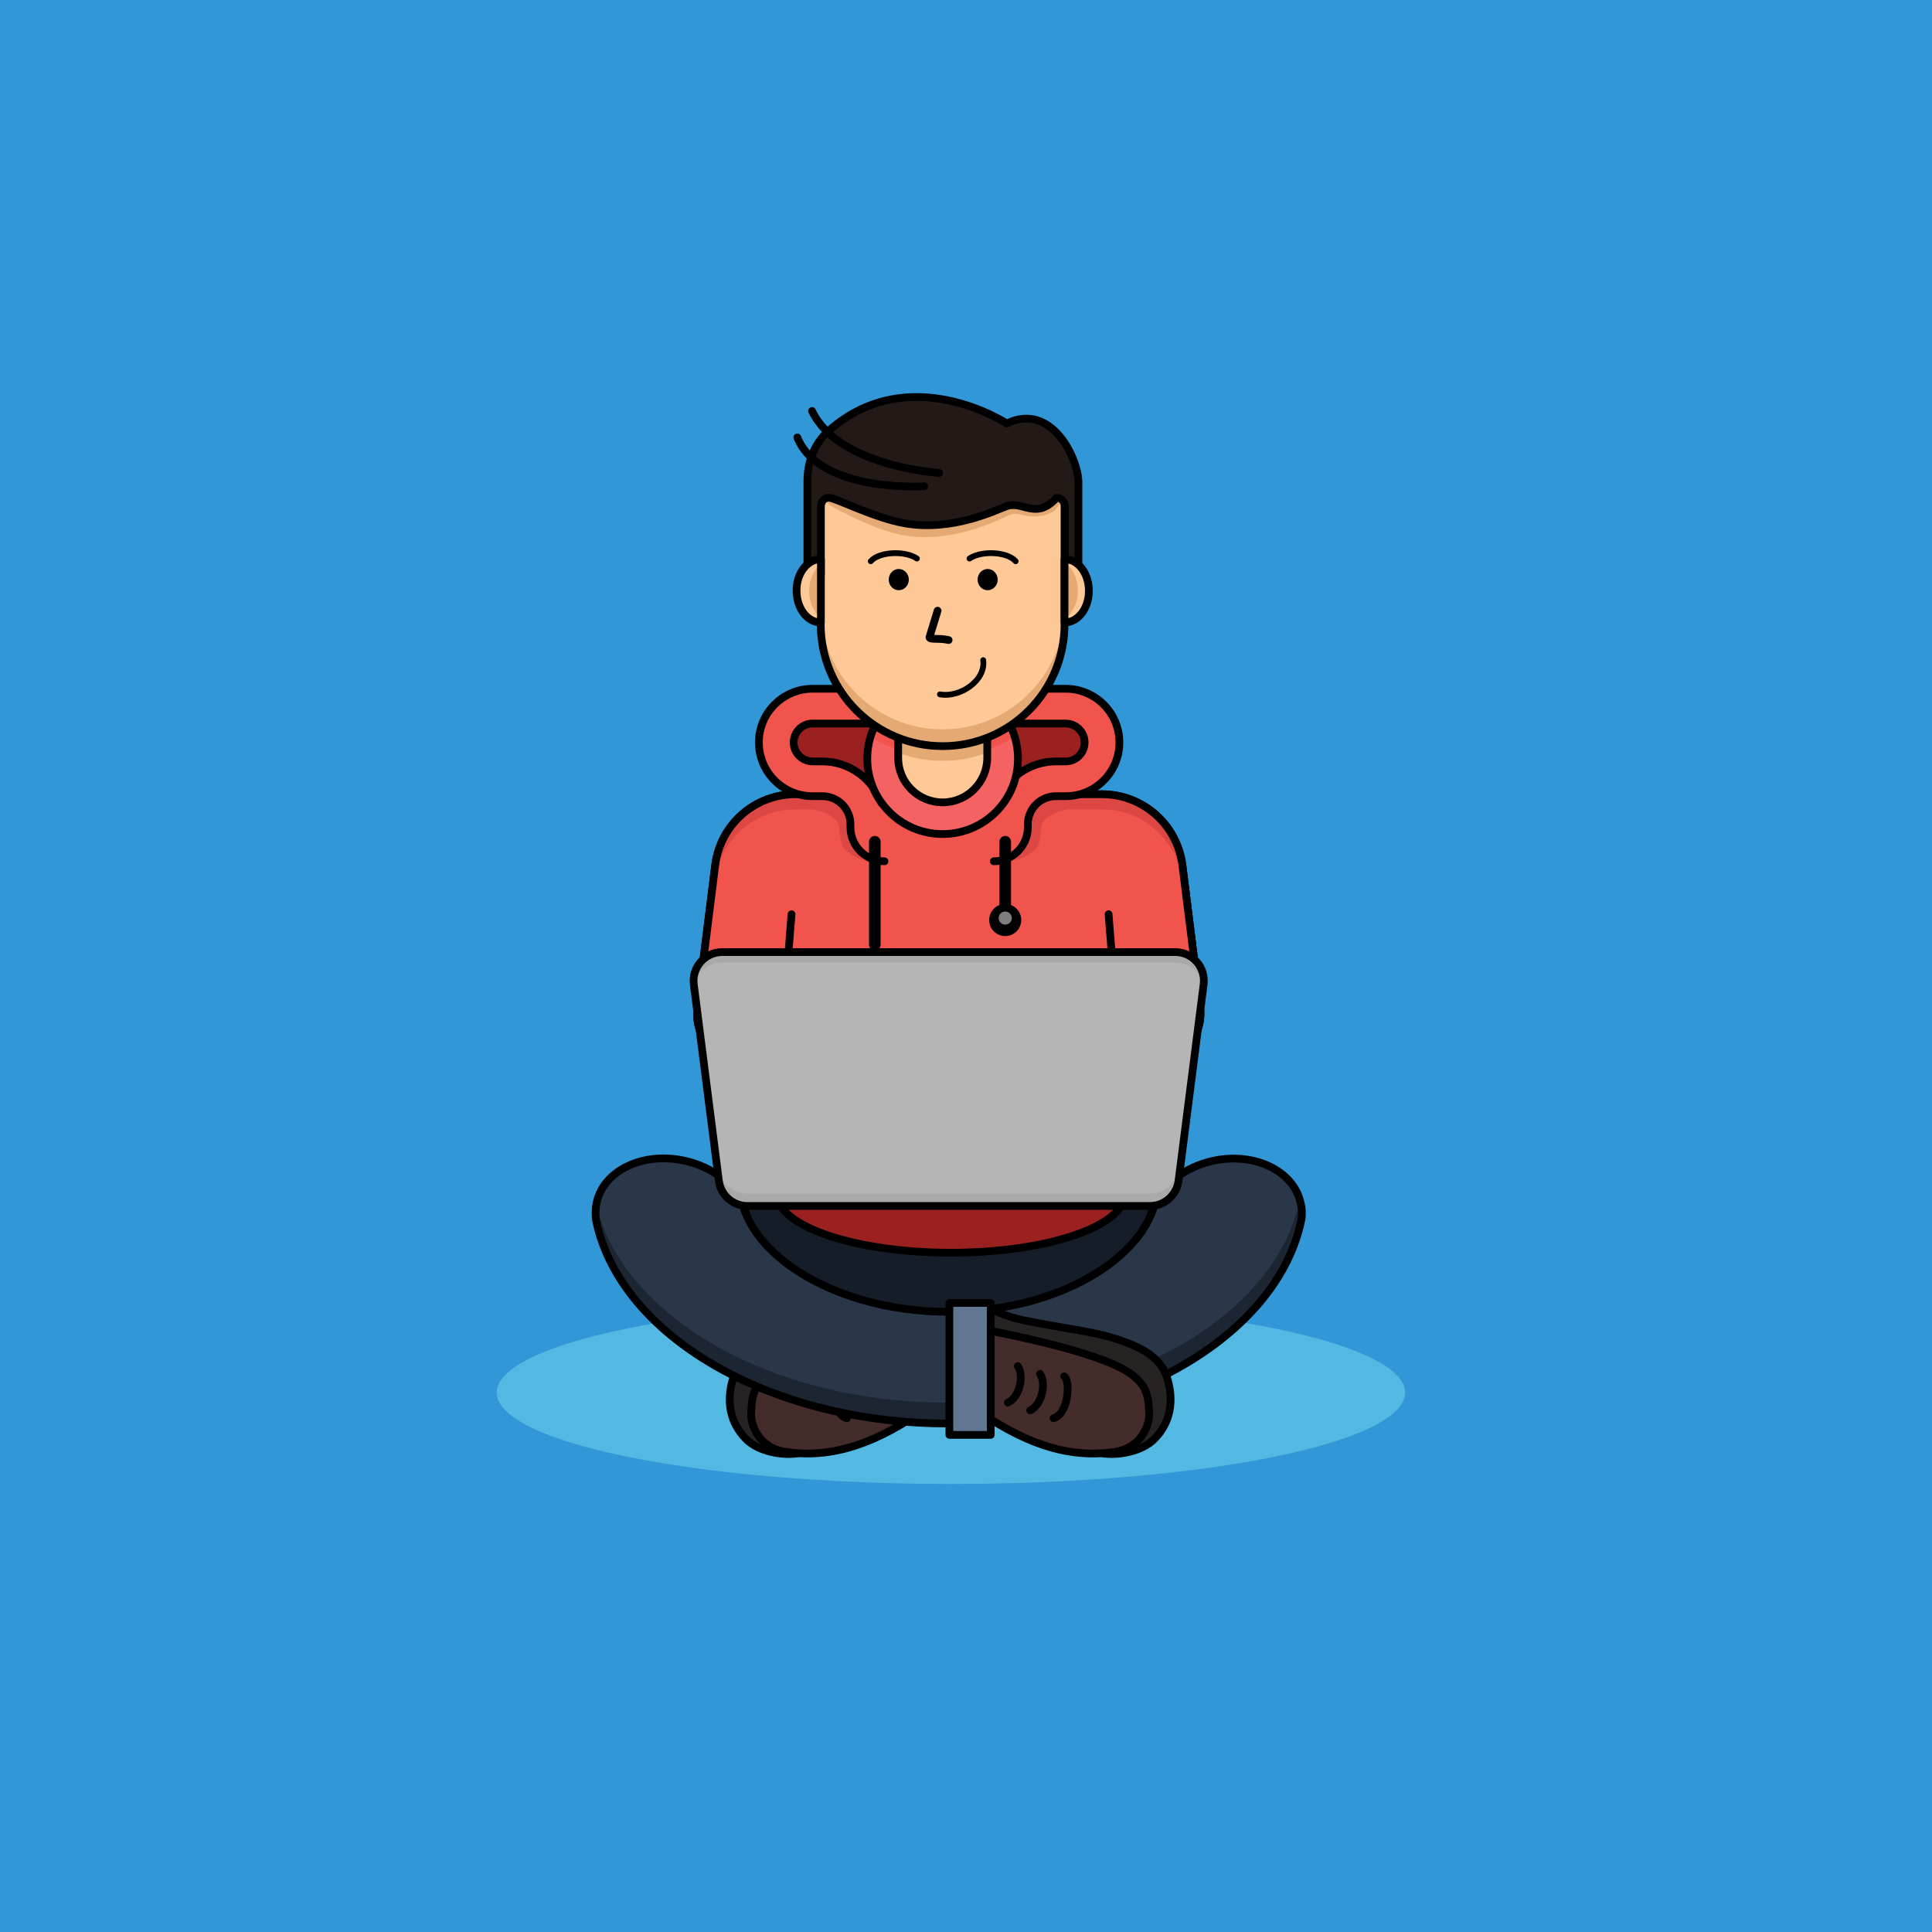 <svg clip-rule="evenodd" fill-rule="evenodd" stroke-linecap="round" stroke-linejoin="round" stroke-miterlimit="10" viewBox="0 0 1000 1000" xmlns="http://www.w3.org/2000/svg"><path d="m0 0h1000v1000h-1000z" fill="#3197d6"/><ellipse cx="492.2" cy="720.8" fill="#68cce9" fill-opacity=".64" rx="235.1" ry="47.3"/><path d="m379.5 713.2c3.3-10.7 13.4-16.4 29.8-21.2 10.4-3 23.6-4.4 44.3-8.6 10.1-2 17.2-6 17.2-6v11.5s-68.5 13.5-79.2 31.2c-5.2 8.7-3.6 30 20.9 32.2-7.5 1.1-19.8-.8-26.4-7.5-8.2-8.3-10.4-19.4-6.6-31.6z" fill="#282323" fill-rule="nonzero" stroke="#000" stroke-width="4"/><path d="m470.8 688.9s-41 7.6-62.9 17c-19.2 8.3-18.6 16.9-19.1 25.7-.3 5.1 3.3 17.7 17.9 19.9 17.4 2.6 37.9-.2 64.1-16.9z" fill="#442c2a" fill-rule="nonzero"/><path d="m388.8 731.6c.4-7.1.1-14.1 10.1-20.9-.4 2.5-.5 4.9-.6 7.4-.3 5.1 12-1.5 26.6.6 15.2 2.3 24.2 19.7 45.9 8v7.8c-26.2 16.7-46.7 19.4-64.1 16.9-14.6-2.1-18.2-14.8-17.9-19.8z" fill="#442c2a" fill-opacity=".37" fill-rule="nonzero"/><path d="m470.8 688.9s-41 7.6-62.9 17c-19.2 8.3-18.6 16.9-19.1 25.7-.3 5.1 3.3 17.7 17.9 19.9 17.4 2.6 37.9-.2 64.1-16.9z" fill="none" stroke="#000" stroke-width="4"/><path d="m432.8 712.4c-3.3 1.8-2.5 19.3 5.5 21.7" fill="none" stroke="#000" stroke-width="4"/><path d="m445.3 711.1c-3.4 4.8-1 16.1 5.1 18.9" fill="none" stroke="#000" stroke-width="4"/><path d="m456.8 707.1c-3.4 4.8-1 16.1 5.1 18.9" fill="none" stroke="#000" stroke-width="4"/><path d="m574.8 655.3c-21.6 15-52.3 23.6-84.4 23.6-32 0-62.8-8.6-84.4-23.6-9.9-6.9-26.5-21.3-26.5-40.5s16.6-33.6 26.5-40.5c21.6-15 52.3-23.6 84.4-23.6 32 0 62.8 8.6 84.4 23.6 9.9 6.9 26.5 21.3 26.5 40.5s-16.6 33.6-26.5 40.5z" fill="#151e28" fill-rule="nonzero"/><path d="m673.7 630.8c-.4 2-.8 3.9-1.4 5.9-15.6 56.9-90.8 100.1-181.3 100.1-90.7 0-166.1-43.4-181.4-100.5-.4-1.6-.8-3.2-1.1-4.8-.4-3-.3-6 .3-9 3.7-16.8 24.1-26.5 45.6-21.7 14.1 3.1 25.1 11.8 30 22.1.5 2.2 1.3 4.4 2.2 6.5 5.2 12 15.6 21 22.6 26 20.9 15 50.8 23.6 81.8 23.6 31.1 0 60.9-8.6 81.8-23.6 7.1-5.1 17.6-14.2 22.7-26.2.8-1.9 1.5-4 2-6 4.8-10.4 15.9-19.1 30.1-22.3 21.5-4.8 41.9 5 45.6 21.7.7 2.6.8 5.4.5 8.2z" fill="#2a3749" fill-rule="nonzero"/><path d="m673.2 622.4c-.1-.5-.2-.9-.4-1.4-.3 1.6-.7 3.3-1.2 4.9-15.4 56.9-90.7 100.1-181.1 100.1-90.7 0-166.1-43.4-181.4-100.5-.2-.6-.3-1.2-.5-1.9-.4 2.6-.5 5.2-.1 7.7.3 1.6.7 3.2 1.1 4.8 15.3 57.1 90.7 100.5 181.4 100.5 90.5 0 165.7-43.2 181.3-100.1.5-1.9 1-3.9 1.4-5.9.3-2.6.2-5.4-.5-8.2z" fill="#151e28" fill-opacity=".67" fill-rule="nonzero"/><path d="m673.7 630.8c-.4 2-.8 3.9-1.4 5.9-15.6 56.9-90.8 100.1-181.3 100.1-90.7 0-166.1-43.4-181.4-100.5-.4-1.6-.8-3.2-1.1-4.8-.4-3-.3-6 .3-9 3.7-16.8 24.1-26.5 45.6-21.7 14.1 3.1 25.1 11.8 30 22.1.5 2.2 1.3 4.4 2.2 6.5 5.2 12 15.6 21 22.6 26 20.9 15 50.8 23.6 81.8 23.6 31.1 0 60.9-8.6 81.8-23.6 7.1-5.1 17.6-14.2 22.7-26.2.8-1.9 1.5-4 2-6 4.8-10.4 15.9-19.1 30.1-22.3 21.5-4.8 41.9 5 45.6 21.7.7 2.6.8 5.4.5 8.2z" fill="none" stroke="#000" stroke-width="4"/><ellipse cx="492.2" cy="617.8" fill="#9b2121" rx="90.1" ry="30.6"/><ellipse cx="492.2" cy="617.8" fill="none" rx="90.1" ry="30.6" stroke="#000" stroke-width="4"/><path d="m594.8 551h-207.6c-15.9 0-28.2-13.9-26.2-29.7l9.2-73.5c2.6-21 20.4-36.7 41.6-36.7h158.6c21.1 0 38.9 15.7 41.6 36.7l9.2 73.5c1.8 15.8-10.5 29.7-26.4 29.7z" fill="#f1534d" fill-rule="nonzero"/><path d="m594.8 551h-207.6c-15.9 0-28.2-13.9-26.2-29.7l9.2-73.5c2.6-21 20.4-36.7 41.6-36.7h158.6c21.1 0 38.9 15.7 41.6 36.7l9.2 73.5c1.8 15.8-10.5 29.7-26.4 29.7z" fill="none" stroke="#000" stroke-width="4"/><path d="m409.7 473.2-2 25.1" fill="none" stroke="#000" stroke-width="4"/><path d="m573.8 473.2 2 25.1" fill="none" stroke="#000" stroke-width="4"/><path d="m594.8 551h-207.6c-15.9 0-28.2-13.9-26.2-29.7l9.2-73.5c2.6-21 20.4-36.7 41.6-36.7h158.6c21.1 0 38.9 15.7 41.6 36.7l9.2 73.5c1.8 15.8-10.5 29.7-26.4 29.7z" fill="#f1534d" fill-rule="nonzero"/><g fill="#9b2121" fill-rule="nonzero" opacity=".24"><path d="m370.1 455.6c2.6-21 20.4-36.7 41.6-36.7h158.6c21.1 0 38.9 15.7 41.6 36.7l9.1 72.9c.3-2.3.4-4.7.1-7.2l-9.2-73.5c-2.6-21-20.4-36.7-41.6-36.7h-158.6c-21.1 0-38.9 15.7-41.6 36.7l-9.2 73.5c-.3 2.4-.3 4.8.1 7.2z"/><path d="m420.9 418.9s12.3 2.2 13.3 9c.8 5.5.7 9.1 2.8 11.3s7 6.7 16.9 6.7c-5.5-5.5-5.6-24.8-7.1-24.8-1.4 0-5-9.6-5-9.6l-4.8-2.2c.1 0-17.6 2.2-16.1 9.6z"/><path d="m552.3 418.9s-12.3 2.2-13.3 9c-.8 5.5-.7 9.1-2.8 11.3-2.1 2.1-7 6.7-16.9 6.7 5.5-5.5 5.6-24.8 7.1-24.8 1.4 0 5-9.6 5-9.6l4.8-2.2c-.1 0 17.6 2.2 16.1 9.6z"/></g><path d="m594.8 551h-207.6c-15.9 0-28.2-13.9-26.2-29.7l9.2-73.5c2.6-21 20.4-36.7 41.6-36.7h158.6c21.1 0 38.9 15.7 41.6 36.7l9.2 73.5c1.8 15.8-10.5 29.7-26.4 29.7z" fill="none" stroke="#000" stroke-width="4"/><path d="m409.7 473.2-2 25.1" fill="none" stroke="#000" stroke-width="4"/><path d="m573.8 473.2 2 25.1" fill="none" stroke="#000" stroke-width="4"/><path d="m464.3 369.3-32.9-1.7-15.4 1.7s-10.3 7.7-10.3 9.8 1 19.2 1 19.2 24.3 3.3 26.9 5.8 18 16.9 18 16.9l14.9-5.8 7.8-20.8z" fill="#9b2121" fill-rule="nonzero"/><path d="m458.5 356.6h-38c-15.3 0-27.8 12.4-27.8 27.8 0 15.3 12.4 27.8 27.8 27.8h5c8.1 0 14.6 6.5 14.6 14.6v1.5c0 9.7 7.9 17.6 17.6 17.6v-18c.2 0 .4.2.4.4v-1.5c0-18-14.6-32.6-32.6-32.6h-5c-5.4 0-9.8-4.4-9.8-9.8s4.4-9.8 9.8-9.8h38z" fill="#f1534d" fill-rule="nonzero"/><path d="m456.2 415.5c-4.6-12.4-16.6-21.4-30.6-21.4h-5c-5.4 0-9.8-4.4-9.8-9.8s4.4-9.8 9.8-9.8h38v-18h-38c-15.3 0-27.8 12.4-27.8 27.8 0 15.3 12.4 27.8 27.8 27.8h5c8.1 0 14.6 6.5 14.6 14.6v1.5c0 9.7 7.9 17.6 17.6 17.6" fill="none" stroke="#000" stroke-width="4"/><path d="m507.8 369.3 32.9-1.7 15.4 1.7s10.3 7.7 10.3 9.8-1 19.2-1 19.2-24.3 3.3-26.9 5.8c-2.6 2.6-18 16.9-18 16.9l-14.9-5.8-7.8-20.8z" fill="#9b2121" fill-rule="nonzero"/><path d="m513.6 356.6h38c15.3 0 27.8 12.4 27.8 27.8 0 15.3-12.4 27.8-27.8 27.8h-5c-8.1 0-14.6 6.5-14.6 14.6v1.5c0 9.7-7.9 17.6-17.6 17.6v-18c-.2 0-.4.2-.4.4v-1.5c0-18 14.6-32.6 32.6-32.6h5c5.4 0 9.8-4.4 9.8-9.8s-4.4-9.8-9.8-9.8h-38z" fill="#f1534d" fill-rule="nonzero"/><path d="m516 415.5c4.6-12.4 16.6-21.4 30.6-21.4h5c5.4 0 9.8-4.4 9.8-9.8s-4.4-9.8-9.8-9.8h-38v-18h38c15.3 0 27.8 12.4 27.8 27.8 0 15.3-12.4 27.8-27.8 27.8h-5c-8.1 0-14.6 6.5-14.6 14.6v1.5c0 9.7-7.9 17.6-17.6 17.6" fill="none" stroke="#000" stroke-width="4"/><circle cx="487.9" cy="392.7" fill="#f46262" r="39"/><path d="m450.6 381.2c10.8 6.9 23.6 11 37.3 11s26.5-4 37.3-11c-4.9-16-19.7-27.6-37.3-27.6-17.5.1-32.4 11.7-37.3 27.6z" fill="#f1534d" fill-rule="nonzero"/><circle cx="487.9" cy="392.7" fill="none" r="39" stroke="#000" stroke-width="4"/><path d="m487.9 415.3c-12.7 0-23-10.3-23-23v-17.2c0-3.2 2.6-5.8 5.8-5.8h34.5c3.2 0 5.8 2.6 5.8 5.8v17.2c-.1 12.7-10.4 23-23.1 23z" fill="#ffc897" fill-rule="nonzero"/><path d="m505.2 369.3h-34.5c-3.2 0-5.8 2.8-5.8 6.2v14.1c7.2 2.7 14.9 4.2 23 4.2s15.8-1.5 23-4.2v-14.1c0-3.4-2.6-6.2-5.7-6.2z" fill="#e5a973" fill-rule="nonzero"/><path d="m487.9 415.3c-12.7 0-23-10.3-23-23v-17.2c0-3.2 2.6-5.8 5.8-5.8h34.5c3.2 0 5.8 2.6 5.8 5.8v17.2c-.1 12.7-10.4 23-23.1 23z" fill="none" stroke="#000" stroke-width="4"/><path d="m491.4 674.4h21.4v68.3h-21.4z" fill="#607691"/><path d="m491.4 674.4h21.4v68.3h-21.4z" fill="none" stroke="#000" stroke-width="4"/><path d="m386.5 629.2c-.9-2.1-1.6-4.2-2.2-6.5 1.1 2.2 1.8 4.3 2.2 6.5z" fill="none" stroke="#000" stroke-width="4"/><path d="m595.6 629c.4-2.1 1.1-4.1 2-6-.5 2.1-1.2 4.1-2 6z" fill="none" stroke="#000" stroke-width="4"/><path d="m595.3 624.2h-208.5c-7.4 0-13.7-5.5-14.7-12.9l-13-101.8c-1.1-8.8 5.8-16.7 14.7-16.7h234.5c8.9 0 15.8 7.8 14.7 16.7l-13 101.8c-1 7.3-7.3 12.9-14.7 12.9z" fill="#b5b5b5" fill-rule="nonzero"/><path d="m609.9 604.9c-.9 7.4-7.2 12.9-14.7 12.9h-208.4c-7.4 0-13.7-5.5-14.7-12.9l-12.8-100.3c-.3 1.6-.4 3.2-.2 4.9l13 101.8c.9 7.4 7.2 12.9 14.7 12.9h208.5c7.4 0 13.7-5.5 14.7-12.9l13-101.8c.2-1.7.1-3.3-.2-4.9z" fill="#7e7e7e" fill-opacity=".21" fill-rule="nonzero"/><path d="m359.2 510.4c1.2-6.8 7.2-12.2 14.5-12.2h234.5c7.4 0 13.3 5.3 14.5 12.2l.1-1c1.1-8.8-5.8-16.7-14.7-16.7h-234.3c-8.9 0-15.8 7.8-14.7 16.7z" fill="#7e7e7e" fill-opacity=".21" fill-rule="nonzero"/><path d="m595.3 624.2h-208.5c-7.4 0-13.7-5.5-14.7-12.9l-13-101.8c-1.1-8.8 5.8-16.7 14.7-16.7h234.5c8.9 0 15.8 7.8 14.7 16.7l-13 101.8c-1 7.3-7.3 12.9-14.7 12.9z" fill="none" stroke="#000" stroke-width="4"/><path d="m500.9 552.3c-4.5 0-8.1-3.6-8.1-8.1 0-.3 0-.6.1-.9-.8-.1-1.6-.2-2.4-.2-7.3 0-13.3 6-13.3 13.3s6 13.3 13.3 13.3 13.3-6 13.3-13.3c0-1.5-.3-3-.7-4.4-.7.1-1.4.3-2.2.3z" fill="#b5b5b5" fill-opacity=".66" fill-rule="nonzero"/><path d="m604.1 713.2c-3.3-10.7-13.4-16.4-29.8-21.2-10.4-3-23.6-4.4-44.3-8.6-10.1-2-17.2-6-17.2-6v11.5s68.5 13.5 79.2 31.2c5.2 8.7 3.6 30-20.9 32.2 7.5 1.1 19.8-.8 26.4-7.5 8.2-8.3 10.4-19.4 6.6-31.6z" fill="#282323" fill-rule="nonzero" stroke="#000" stroke-width="4"/><path d="m512.8 688.9s41 7.6 62.9 17c19.2 8.3 18.6 16.9 19.1 25.7.3 5.1-3.3 17.7-17.9 19.9-17.4 2.6-37.9-.2-64.1-16.9z" fill="#442c2a" fill-rule="nonzero"/><path d="m594.8 731.6c-.4-7.1-.1-14.1-10.1-20.9.4 2.5.5 4.9.6 7.4.3 5.1-3.3 17.7-17.9 19.9-15.2 2.3-32.9.4-54.6-11.3v7.8c26.2 16.7 46.7 19.4 64.1 16.9 14.7-2.1 18.2-14.8 17.9-19.8z" fill="#442c2a" fill-opacity=".37" fill-rule="nonzero"/><g fill="none" stroke="#000"><path d="m512.8 688.9s41 7.6 62.9 17c19.2 8.3 18.6 16.9 19.1 25.7.3 5.1-3.3 17.7-17.9 19.9-17.4 2.6-37.9-.2-64.1-16.9z" stroke-width="4"/><path d="m550.8 712.4c3.3 1.8 2.5 19.3-5.5 21.7" stroke-width="4"/><path d="m538.3 711.1c3.4 4.8 1 16.1-5.1 18.9" stroke-width="4"/><path d="m526.8 707.1c3.4 4.8 1 16.1-5.1 18.9" stroke-width="4"/><path d="m452.8 435.7v53.2" stroke-width="6"/><path d="m520.3 435.7v37.5" stroke-width="6"/></g><circle cx="520.3" cy="476.2" r="8.3"/><circle cx="520.3" cy="475.2" fill="#7e7e7e" r="3.4"/><path d="m487.9 386.2c-34.8 0-63.1-28.2-63.1-63.1v-73.2h126.2v73.2c0 34.8-28.2 63.1-63.1 63.1z" fill="#ffc897" fill-rule="nonzero"/><path d="m487.9 377.5c-34.8 0-63.1-28.2-63.1-63.1v8.7c0 34.8 28.2 63.1 63.1 63.1 34.8 0 63.1-28.2 63.1-63.1v-8.7c0 34.8-28.2 63.1-63.1 63.1z" fill="#e5a973" fill-rule="nonzero"/><path d="m487.9 386.2c-34.8 0-63.1-28.2-63.1-63.1v-73.2h126.2v73.2c0 34.8-28.2 63.1-63.1 63.1z" fill="none" stroke="#000" stroke-width="4"/><path d="m551.5 257.2c-.2-3.4-.4-6.9-.5-10.3-42 2-84.2 1.7-126.1-2-.3 3.9-.5 7.8-.8 11.7 1.9 1.7 3.9 3.5 5.8 5.2 1.6.8 3.7 1.9 5.6 2.9 8.4 4.4 20.1 10 31.3 12.2 4.1.8 8.4 1.2 12.8 1.1 18.9-.2 34.8-7.7 41.5-10.8 1-.5 1.8-.9 2.3-1 .4-.2.8-.3 1.4-.3 1.2 0 2.6.3 4.3.6 2.2.5 4.8 1 7.7.8 3.3-.2 6.3-1.2 9.2-3.1 1.7-2.4 3.6-4.7 5.5-7z" fill="#e5a973" fill-rule="nonzero"/><path d="m521.1 219.2s-50.5-33.3-92.3 3.9c-7.8 6.9-10.9 16.8-10.9 25.9v48.2h7v-35c0-2.6 1.8-4.6 4-4.6 3.6 0 23.1 10.4 39.6 13.3 24.9 4.3 47.6-7.2 52.5-8.9 8.4-3 15.2 7.4 25.8-4.3h.4c2.2 0 4 2.1 4 4.6v35h7v-48c-.2-11.8-13.8-41.4-37.1-30.1z" fill="#231a17" fill-rule="nonzero"/><g fill="#231a17" opacity=".34"><path d="m417.8 290.6h7v6.6h-7z"/><path d="m551 290.6h7v6.6h-7z"/></g><path d="m521.1 219.2s-50.5-33.3-92.3 3.9c-7.8 6.9-10.9 16.8-10.9 25.9v48.2h7v-35c0-2.6 1.8-4.6 4-4.6 3.6 0 23.1 10.4 39.6 13.3 24.9 4.3 47.6-7.2 52.5-8.9 8.4-3 15.2 7.4 25.8-4.3h.4c2.2 0 4 2.1 4 4.6v35h7v-48c-.2-11.8-13.8-41.4-37.1-30.1z" fill="none" stroke="#000" stroke-width="4"/><path d="m478.4 251.7s-54.2 3.5-65.7-25.3" fill="none" stroke="#000" stroke-width="4"/><path d="m486.1 244.8s-52.2-3.3-65.8-32.1" fill="none" stroke="#000" stroke-width="4"/><path d="m551 289.4v32.8c7 0 12.6-7.3 12.6-16.4s-5.6-16.4-12.6-16.4z" fill="#ffc897" fill-rule="nonzero"/><path d="m551 291.2v29.1c4.1-2.7 6.9-8.2 6.9-14.6 0-6.3-2.8-11.8-6.9-14.5z" fill="#e5a973" fill-rule="nonzero"/><path d="m551 289.4v32.8c7 0 12.6-7.3 12.6-16.4s-5.6-16.4-12.6-16.4z" fill="none" stroke="#000" stroke-width="4"/><path d="m424.9 289.4v32.8c-7 0-12.6-7.3-12.6-16.4-.1-9.1 5.6-16.4 12.6-16.4z" fill="#ffc897" fill-rule="nonzero"/><path d="m424.9 291.8c-3.6 2.9-6.1 8.1-6.1 14s2.4 11.1 6.1 14z" fill="#e5a973" fill-rule="nonzero"/><path d="m424.9 289.4v32.8c-7 0-12.6-7.3-12.6-16.4-.1-9.1 5.6-16.4 12.6-16.4z" fill="none" stroke="#000" stroke-width="4"/><path d="m485.3 316.1-4.2 13.7c0 1.5 4.9.3 9.9 1.5" fill="none" stroke="#000" stroke-width="4"/><path d="m508.9 341.7c1.5 10.4-11.9 19.6-22.4 17.7" fill="none" stroke="#000" stroke-width="3"/><ellipse cx="465.2" cy="300" fill="none" rx="4.2" ry="4.5" stroke="#000" stroke-width="2"/><ellipse cx="465.2" cy="300" rx="4.2" ry="4.5"/><path d="m450.7 290.5c2.1-2.5 7-4.2 12.8-4.2 4.6 0 8.6 1.1 11.1 2.8" fill="none" stroke="#000" stroke-width="3"/><ellipse cx="511.2" cy="300" fill="none" rx="4.2" ry="4.5" stroke="#000" stroke-width="2"/><ellipse cx="511.2" cy="300" rx="4.2" ry="4.5"/><path d="m525.7 290.5c-2.1-2.5-7-4.2-12.8-4.2-4.6 0-8.6 1.1-11.1 2.8" fill="none" stroke="#000" stroke-width="3"/></svg>
